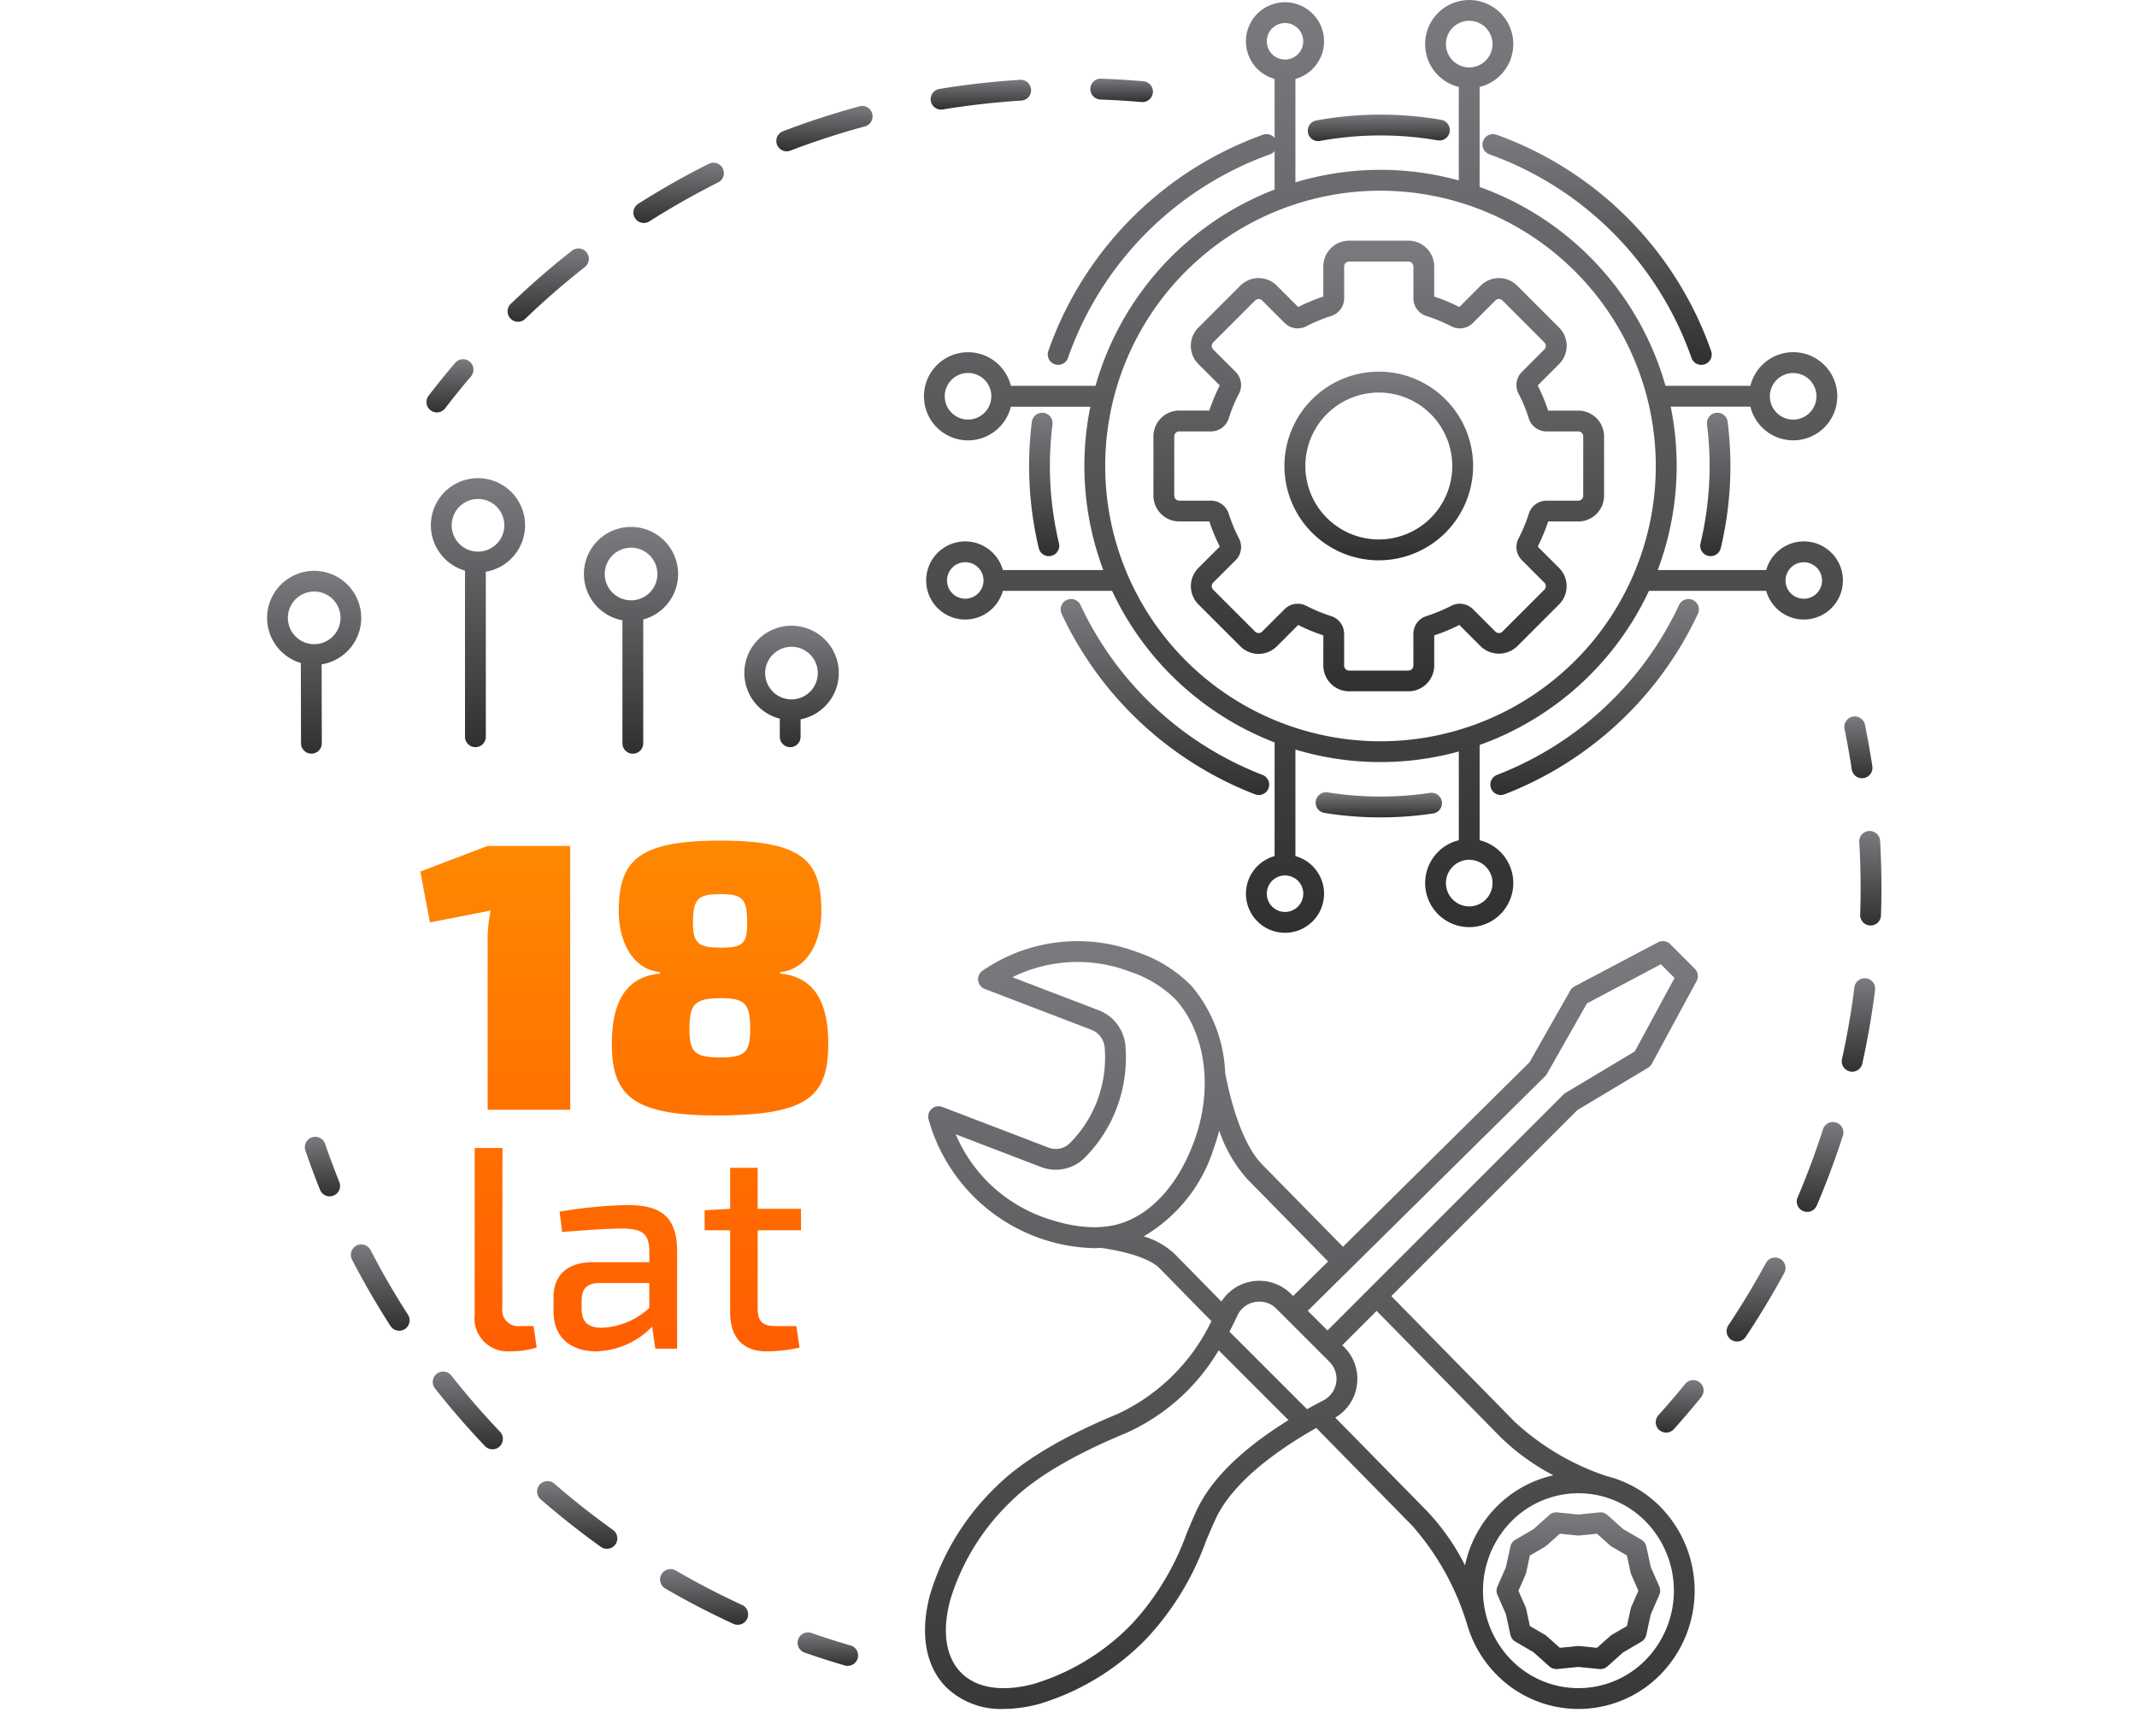 <svg xmlns="http://www.w3.org/2000/svg" xmlns:xlink="http://www.w3.org/1999/xlink" width="160" height="130" viewBox="0 0 160 130"><defs><linearGradient id="a" x1="0.5" x2="0.5" y2="1" gradientUnits="objectBoundingBox"><stop offset="0" stop-color="#7b7a7f"/><stop offset="1" stop-color="#303030"/></linearGradient><linearGradient id="ai" x1="0.5" x2="0.5" y2="1" gradientUnits="objectBoundingBox"><stop offset="0" stop-color="#f80"/><stop offset="1" stop-color="#ff5e00"/></linearGradient></defs><g transform="translate(-413 -216)"><rect width="160" height="130" transform="translate(413 216)" fill="none"/><g transform="translate(425.713 216)"><path d="M788.189,729.165a.779.779,0,0,0-1.1.115c-.641.792-1.313,1.579-2,2.339a.779.779,0,1,0,1.159,1.042c.7-.78,1.391-1.588,2.049-2.4a.779.779,0,0,0-.115-1.1" transform="translate(-673.636 -625.655)" fill="url(#a)"/><path d="M826.264,664.343a.779.779,0,0,0-1.056.314c-.862,1.591-1.808,3.162-2.813,4.668a.779.779,0,1,0,1.3.865c1.032-1.546,2-3.158,2.888-4.791a.779.779,0,0,0-.314-1.057" transform="translate(-705.705 -570.09)" fill="url(#a)"/><path d="M862.26,592.721a.78.78,0,0,0-.98.5c-.553,1.724-1.194,3.441-1.9,5.105a.779.779,0,1,0,1.433.612c.729-1.708,1.387-3.471,1.955-5.24a.779.779,0,0,0-.5-.98" transform="translate(-737.503 -508.669)" fill="url(#a)"/><path d="M893.906,439.669a.779.779,0,0,0-1.556.089c.065,1.137.1,2.294.1,3.439q0,1.01-.033,2.012a.779.779,0,0,0,.753.8h.026a.779.779,0,0,0,.778-.753c.023-.687.034-1.382.034-2.064,0-1.175-.034-2.362-.1-3.529" transform="translate(-765.856 -376.714)" fill="url(#a)"/><path d="M884.913,516.715a.782.782,0,0,0-.87.676c-.226,1.8-.538,3.6-.929,5.369a.78.78,0,0,0,.593.929.789.789,0,0,0,.169.018.779.779,0,0,0,.76-.611c.4-1.812.722-3.666.954-5.511a.779.779,0,0,0-.676-.87" transform="translate(-757.914 -443.464)" fill="url(#a)"/><path d="M885.027,382.384a.779.779,0,0,0,1.541-.232c-.157-1.039-.342-2.085-.552-3.109a.779.779,0,0,0-1.527.313c.2,1,.385,2.016.538,3.029" transform="translate(-759.097 -324.777)" fill="url(#a)"/><path d="M72.8,600.871a.779.779,0,0,0-1.475.5c.339.991.71,1.987,1.1,2.96a.779.779,0,1,0,1.446-.581c-.381-.948-.742-1.918-1.073-2.884" transform="translate(-61.178 -515.244)" fill="url(#a)"/><path d="M97.095,657.732a.779.779,0,0,0-1.384.716c.876,1.692,1.844,3.364,2.879,4.969a.779.779,0,1,0,1.31-.844c-1.008-1.564-1.951-3.192-2.8-4.841" transform="translate(-82.068 -564.135)" fill="url(#a)"/><path d="M199.683,785.975c-1.51-1.081-2.987-2.247-4.391-3.467a.779.779,0,1,0-1.022,1.177c1.441,1.252,2.957,2.449,4.506,3.558a.779.779,0,1,0,.907-1.267" transform="translate(-166.501 -671.421)" fill="url(#a)"/><path d="M140.288,724.77a.779.779,0,1,0-1.225.964c1.18,1.5,2.445,2.959,3.761,4.339A.779.779,0,0,0,143.952,729c-1.282-1.345-2.515-2.768-3.664-4.228" transform="translate(-119.207 -621.776)" fill="url(#a)"/><path d="M265.1,831.489c-1.687-.777-3.357-1.644-4.964-2.579a.779.779,0,1,0-.783,1.348c1.65.959,3.365,1.85,5.1,2.647a.779.779,0,1,0,.652-1.416" transform="translate(-222.256 -711.319)" fill="url(#a)"/><path d="M335.56,863.215c-.983-.286-1.969-.6-2.93-.938a.779.779,0,0,0-.514,1.471c.987.345,2,.669,3.008.963a.779.779,0,0,0,.436-1.5" transform="translate(-284.589 -740.01)" fill="url(#a)"/><path d="M486.981,43.128c1.021.037,2.055.1,3.072.189.023,0,.046,0,.069,0a.779.779,0,0,0,.067-1.556c-1.043-.092-2.1-.157-3.152-.194a.77.77,0,0,0-.807.751.779.779,0,0,0,.751.807" transform="translate(-417.305 -35.677)" fill="url(#a)"/><path d="M179.2,136.7a.777.777,0,0,0,.54-.217c1.417-1.362,2.92-2.667,4.466-3.881a.779.779,0,1,0-.962-1.226c-1.587,1.245-3.129,2.585-4.583,3.982a.779.779,0,0,0,.54,1.342" transform="translate(-153.13 -112.608)" fill="url(#a)"/><path d="M402.691,44.37a.776.776,0,0,0,.127-.01c1.935-.318,3.913-.542,5.879-.665a.779.779,0,1,0-.1-1.556c-2.017.127-4.047.356-6.034.683a.779.779,0,0,0,.125,1.548" transform="translate(-344.94 -36.164)" fill="url(#a)"/><path d="M321.138,59.247a.774.774,0,0,0,.278-.051,58.914,58.914,0,0,1,5.627-1.827.779.779,0,0,0-.406-1.5,60.5,60.5,0,0,0-5.776,1.876.779.779,0,0,0,.278,1.508" transform="translate(-274.946 -47.921)" fill="url(#a)"/><path d="M245.647,90.46a.775.775,0,0,0,.417-.121c1.66-1.054,3.392-2.035,5.147-2.917a.779.779,0,0,0-.7-1.393c-1.8.9-3.579,1.912-5.283,2.993a.779.779,0,0,0,.418,1.437" transform="translate(-210.156 -73.764)" fill="url(#a)"/><path d="M135.872,193.565a.779.779,0,0,0,1.093-.144c.622-.811,1.273-1.615,1.934-2.392a.779.779,0,1,0-1.186-1.011c-.679.8-1.347,1.622-1.985,2.454a.779.779,0,0,0,.144,1.093" transform="translate(-116.35 -162.847)" fill="url(#a)"/><path d="M449.894,537.129l-.006,0a18.962,18.962,0,0,1-6.826-4.043l-9.244-9.417,13.925-13.925,5.295-3.171a.78.78,0,0,0,.285-.3l3.353-6.195a.779.779,0,0,0-.134-.922l-1.841-1.841a.777.777,0,0,0-.915-.138l-6.248,3.3a.777.777,0,0,0-.314.3l-3.062,5.389L430.2,519.975l-6.054-6.167c-1.631-1.662-2.464-5.267-2.752-6.781,0-.016-.01-.031-.013-.047a10.742,10.742,0,0,0-2.509-6.523,10.164,10.164,0,0,0-4.071-2.54A12.533,12.533,0,0,0,403.22,499.3a.779.779,0,0,0,.162,1.37l7.985,3.059a1.579,1.579,0,0,1,.995,1.361,9.2,9.2,0,0,1-.528,3.855,8.972,8.972,0,0,1-2.08,3.268,1.489,1.489,0,0,1-1.6.337l-7.952-3.047a.779.779,0,0,0-1.031.93,13.2,13.2,0,0,0,12.394,9.645c.168,0,.332-.012.5-.021,2.142.3,3.745.859,4.4,1.528l3.883,3.955a14.607,14.607,0,0,1-7.029,6.955c-4.125,1.707-7.187,3.542-9.1,5.456a18.65,18.65,0,0,0-4.939,8.079c-.774,2.909-.336,5.375,1.233,6.945a5.862,5.862,0,0,0,4.277,1.605,10.4,10.4,0,0,0,2.666-.374,18.653,18.653,0,0,0,8.078-4.939A21.174,21.174,0,0,0,419.947,542c.246-.581.482-1.141.727-1.667,1.339-2.873,4.891-5.3,7.525-6.793l7.19,7.324a19.848,19.848,0,0,1,4.03,7.148c0,.014.014.025.019.038a8.822,8.822,0,0,0,2.229,3.932,8.6,8.6,0,0,0,12.322,0,8.973,8.973,0,0,0,0-12.511,8.6,8.6,0,0,0-4.095-2.338m-2.066,15.889a7.029,7.029,0,0,1-5.049-2.132,7.408,7.408,0,0,1,0-10.327,7.045,7.045,0,0,1,10.1,0,7.408,7.408,0,0,1,0,10.327,7.029,7.029,0,0,1-5.049,2.132m-29.317-11.629a19.914,19.914,0,0,1-4.077,6.775,17.088,17.088,0,0,1-7.378,4.535c-2.348.626-4.28.332-5.439-.827s-1.454-3.092-.829-5.441a17.081,17.081,0,0,1,4.535-7.378c1.768-1.767,4.659-3.489,8.593-5.117a15.313,15.313,0,0,0,6.973-6.215l5.23,5.23c-2.771,1.716-5.594,4-6.859,6.72-.252.542-.5,1.119-.749,1.718M407.6,514.005a3.074,3.074,0,0,0,3.249-.683,10.543,10.543,0,0,0,2.447-3.837,10.764,10.764,0,0,0,.62-4.513,3.144,3.144,0,0,0-1.991-2.7l-6.475-2.48a10.959,10.959,0,0,1,8.788-.42,8.751,8.751,0,0,1,3.459,2.115c2.256,2.56,2.787,6.723,1.352,10.608-1.124,3.044-2.964,5.184-5.182,6.025-2.15.814-4.646.2-6.362-.455a11.271,11.271,0,0,1-6.3-6.111Zm12.912-1.369c.166-.451.3-.906.422-1.361a10.419,10.419,0,0,0,2.095,3.626l6.058,6.171-2.619,2.589-.155-.154a3.366,3.366,0,0,0-5.217.569l-3.517-3.582a5.847,5.847,0,0,0-2.3-1.3,11.688,11.688,0,0,0,5.235-6.554m24.822-5.434a.789.789,0,0,0,.13-.169l3-5.285L454,498.823l1.024,1.024-2.975,5.5-5.194,3.111a.775.775,0,0,0-.15.117l-17.666,17.666-1.474-1.474Zm-17.827,24.931-5.809-5.809c.215-.407.41-.8.586-1.187a1.792,1.792,0,0,1,1.329-1.03,1.865,1.865,0,0,1,.329-.029,1.782,1.782,0,0,1,1.269.53l2,2,1.28,1.281h0l.692.692a1.811,1.811,0,0,1-.444,2.887c-.4.206-.813.429-1.234.665m3.726-1.751a3.339,3.339,0,0,0-.946-2.9l-.141-.141,2.571-2.571,9.234,9.407a16.85,16.85,0,0,0,4,2.906,8.6,8.6,0,0,0-4.283,2.386,8.834,8.834,0,0,0-2.331,4.355,17.055,17.055,0,0,0-2.836-4.054l-6.882-7.01a3.322,3.322,0,0,0,1.615-2.375" transform="translate(-342.362 -426.622)" fill="url(#a)"/><path d="M713,804.4l-.637-1.447-.336-1.545a.778.778,0,0,0-.369-.508l-1.366-.8-1.18-1.053a.777.777,0,0,0-.6-.194l-1.573.158-1.573-.158a.773.773,0,0,0-.6.194l-1.18,1.053-1.366.8a.778.778,0,0,0-.369.508l-.336,1.545-.636,1.447a.779.779,0,0,0,0,.628l.636,1.447.336,1.545a.778.778,0,0,0,.369.508l1.366.8,1.18,1.053a.779.779,0,0,0,.519.2c.026,0,.052,0,.078,0l1.573-.158,1.573.158a.785.785,0,0,0,.6-.194l1.18-1.053,1.366-.8a.778.778,0,0,0,.369-.508l.336-1.545.637-1.447a.78.78,0,0,0,0-.628m-2.095,1.519a.769.769,0,0,0-.048.148l-.279,1.287-1.137.664a.763.763,0,0,0-.126.092l-.982.876-1.31-.132a.81.81,0,0,0-.156,0l-1.311.132-.982-.876a.769.769,0,0,0-.126-.092l-1.137-.664-.279-1.287a.76.76,0,0,0-.048-.148l-.53-1.205.53-1.205a.762.762,0,0,0,.048-.148l.279-1.287,1.137-.663a.789.789,0,0,0,.126-.092l.982-.876,1.311.132a.791.791,0,0,0,.156,0l1.31-.132.982.876a.782.782,0,0,0,.126.092l1.137.663.279,1.287a.77.77,0,0,0,.048.148l.53,1.205Z" transform="translate(-601.477 -685.611)" fill="url(#a)"/><path d="M401.619,32.973a3.306,3.306,0,0,0,3.206-2.523h5.953a22.178,22.178,0,0,0,.969,12.233h-7.521a2.924,2.924,0,1,0,0,1.559h8.179A22.291,22.291,0,0,0,424.572,55.59V64.1a2.924,2.924,0,1,0,1.559,0V56.124a22.1,22.1,0,0,0,12.233.144v6.645a3.3,3.3,0,1,0,1.559,0V55.78A22.287,22.287,0,0,0,452.6,44.241h8.78a2.924,2.924,0,1,0,0-1.559h-8.122a22.177,22.177,0,0,0,.97-12.233h5.967a3.3,3.3,0,1,0,0-1.559H453.84A22.262,22.262,0,0,0,439.922,14V6.509a3.3,3.3,0,1,0-1.559,0v7a22.1,22.1,0,0,0-12.233.144V5.91a2.924,2.924,0,1,0-1.559,0v4.416a.777.777,0,0,0-.86-.242,26.536,26.536,0,0,0-16.081,16.2.779.779,0,1,0,1.473.51,24.963,24.963,0,0,1,15.129-15.24.773.773,0,0,0,.34-.242v2.879a22.264,22.264,0,0,0-13.41,14.7h-6.337a3.3,3.3,0,1,0-3.206,4.082m0-5.047a1.744,1.744,0,1,1-1.744,1.744,1.746,1.746,0,0,1,1.744-1.744m51.494,6.965A20.612,20.612,0,1,1,432.5,14.279a20.635,20.635,0,0,1,20.612,20.612m-51.7,9.936a1.366,1.366,0,1,1,1.366-1.366,1.367,1.367,0,0,1-1.366,1.366m23.941,23.454a1.366,1.366,0,1,1,1.366-1.366,1.367,1.367,0,0,1-1.366,1.366m13.792-.416a1.744,1.744,0,1,1,1.744-1.744,1.746,1.746,0,0,1-1.744,1.744M464.192,42.1a1.366,1.366,0,1,1-1.365,1.365,1.367,1.367,0,0,1,1.365-1.365m-.795-14.17a1.744,1.744,0,1,1-1.744,1.744,1.746,1.746,0,0,1,1.744-1.744M439.143,1.559A1.744,1.744,0,1,1,437.4,3.3a1.746,1.746,0,0,1,1.744-1.744m-13.792.17a1.366,1.366,0,1,1-1.366,1.365,1.367,1.367,0,0,1,1.366-1.365" transform="translate(-341.854)" fill="url(#a)"/><path d="M601.067,61.891a.778.778,0,0,0,.908.625,25.123,25.123,0,0,1,8.8-.045.779.779,0,1,0,.267-1.536,26.715,26.715,0,0,0-9.348.048.779.779,0,0,0-.625.908" transform="translate(-515.853 -51.964)" fill="url(#a)"/><path d="M454.943,218.033a.783.783,0,0,0-.87.676,26.58,26.58,0,0,0,.517,9.454.78.78,0,0,0,.757.6.793.793,0,0,0,.182-.022.78.78,0,0,0,.576-.94,25.018,25.018,0,0,1-.487-8.9.779.779,0,0,0-.676-.87" transform="translate(-389.53 -187.121)" fill="url(#a)"/><path d="M486.092,330.587a.779.779,0,0,0-.449-1.006,24.993,24.993,0,0,1-13.626-12.716.779.779,0,0,0-1.414.657,26.562,26.562,0,0,0,14.483,13.515.778.778,0,0,0,1.006-.449" transform="translate(-403.831 -271.561)" fill="url(#a)"/><path d="M693.4,71.344a.78.78,0,0,0,.474.995,24.963,24.963,0,0,1,15.129,15.24.779.779,0,1,0,1.473-.509A26.536,26.536,0,0,0,694.4,70.87a.779.779,0,0,0-.995.474" transform="translate(-595.073 -60.785)" fill="url(#a)"/><path d="M808.95,228.74a.791.791,0,0,0,.182.022.78.78,0,0,0,.757-.6,26.573,26.573,0,0,0,.517-9.454.779.779,0,1,0-1.547.194,25.01,25.01,0,0,1-.487,8.9.78.78,0,0,0,.576.94" transform="translate(-693.766 -187.121)" fill="url(#a)"/><path d="M711.618,316.865a24.993,24.993,0,0,1-13.625,12.716.779.779,0,1,0,.557,1.456,26.564,26.564,0,0,0,14.482-13.515.779.779,0,0,0-1.414-.657" transform="translate(-598.62 -271.561)" fill="url(#a)"/><path d="M614.7,419.172a.78.78,0,0,0-.887-.655,25.183,25.183,0,0,1-7.656-.037.779.779,0,1,0-.247,1.539,26.6,26.6,0,0,0,8.134.04.78.78,0,0,0,.655-.887" transform="translate(-519.46 -359.15)" fill="url(#a)"/><path d="M548.312,137.963l1.6-1.6a1.933,1.933,0,0,0,0-2.731l-3.139-3.139a1.934,1.934,0,0,0-2.731,0l-1.6,1.6a13.249,13.249,0,0,0-1.883-.78v-2.256a1.933,1.933,0,0,0-1.931-1.931h-4.439a1.934,1.934,0,0,0-1.932,1.931v2.256a13.285,13.285,0,0,0-1.882.78l-1.6-1.6a1.934,1.934,0,0,0-2.732,0l-3.139,3.139a1.931,1.931,0,0,0,0,2.732l1.6,1.6a13.281,13.281,0,0,0-.78,1.882H521.47a1.934,1.934,0,0,0-1.932,1.931v4.439a1.934,1.934,0,0,0,1.932,1.932h2.256a13.3,13.3,0,0,0,.78,1.882l-1.6,1.6a1.933,1.933,0,0,0,0,2.731l3.139,3.139a1.933,1.933,0,0,0,2.732,0l1.6-1.6a13.278,13.278,0,0,0,1.882.78v2.256a1.934,1.934,0,0,0,1.932,1.931h4.439a1.933,1.933,0,0,0,1.931-1.931V156.68a13.3,13.3,0,0,0,1.883-.78l1.595,1.6a1.978,1.978,0,0,0,2.732,0l3.139-3.139a1.934,1.934,0,0,0,0-2.731l-1.6-1.595a13.36,13.36,0,0,0,.78-1.883h2.256a1.934,1.934,0,0,0,1.931-1.932v-4.439a1.934,1.934,0,0,0-1.931-1.931h-2.256a13.346,13.346,0,0,0-.78-1.883m-.671,2.462a1.393,1.393,0,0,0,1.328.98h2.378a.373.373,0,0,1,.373.373v4.439a.373.373,0,0,1-.373.373H548.97a1.393,1.393,0,0,0-1.328.98,11.747,11.747,0,0,1-.764,1.843,1.393,1.393,0,0,0,.246,1.633l1.682,1.682a.374.374,0,0,1,0,.527l-3.139,3.139a.372.372,0,0,1-.527,0l-1.682-1.682a1.392,1.392,0,0,0-1.633-.246,11.71,11.71,0,0,1-1.844.764,1.394,1.394,0,0,0-.98,1.328v2.379a.373.373,0,0,1-.373.373h-4.439a.373.373,0,0,1-.373-.373v-2.379a1.393,1.393,0,0,0-.98-1.328,11.706,11.706,0,0,1-1.843-.764,1.416,1.416,0,0,0-.653-.16,1.383,1.383,0,0,0-.98.406l-1.682,1.682a.374.374,0,0,1-.527,0l-3.139-3.139a.373.373,0,0,1,0-.527l1.682-1.682a1.392,1.392,0,0,0,.246-1.633,11.7,11.7,0,0,1-.764-1.844,1.393,1.393,0,0,0-1.328-.98H521.47a.373.373,0,0,1-.373-.373v-4.439a.373.373,0,0,1,.373-.373h2.378a1.394,1.394,0,0,0,1.328-.98,11.738,11.738,0,0,1,.764-1.843,1.392,1.392,0,0,0-.246-1.633l-1.682-1.682a.372.372,0,0,1,0-.527l3.139-3.139a.373.373,0,0,1,.527,0l1.682,1.682a1.392,1.392,0,0,0,1.633.246,11.773,11.773,0,0,1,1.843-.764,1.392,1.392,0,0,0,.981-1.328v-2.379a.373.373,0,0,1,.373-.373h4.439a.373.373,0,0,1,.373.373v2.379a1.392,1.392,0,0,0,.98,1.328,11.708,11.708,0,0,1,1.844.764,1.393,1.393,0,0,0,1.633-.246l1.682-1.682a.373.373,0,0,1,.527,0l3.139,3.139a.373.373,0,0,1,0,.527l-1.682,1.682a1.392,1.392,0,0,0-.246,1.633,11.752,11.752,0,0,1,.764,1.844" transform="translate(-445.892 -109.106)" fill="url(#a)"/><path d="M588.731,203.38a7.063,7.063,0,1,0,7.062-7.063,7.071,7.071,0,0,0-7.062,7.063m12.567,0a5.5,5.5,0,1,1-5.5-5.5,5.51,5.51,0,0,1,5.5,5.5" transform="translate(-505.277 -168.489)" fill="url(#a)"/><path d="M53.928,308.4l.012,6.009a.779.779,0,0,0,.779.778h0a.779.779,0,0,0,.778-.781l-.012-5.907a3.523,3.523,0,1,0-1.559-.1m1-5.352a1.971,1.971,0,1,1-1.97,1.97,1.973,1.973,0,0,1,1.97-1.97" transform="translate(-44.116 -258.756)" fill="url(#a)"/><path d="M137.887,256.1a3.533,3.533,0,0,0,2.556,3.39V271.93a.779.779,0,1,0,1.559,0V259.573a3.527,3.527,0,1,0-4.115-3.476m3.529-1.971a1.971,1.971,0,1,1-1.97,1.971,1.973,1.973,0,0,1,1.97-1.971" transform="translate(-118.341 -216.765)" fill="url(#a)"/><path d="M221.624,285.291V294.5a.779.779,0,1,0,1.559,0V285.23a3.526,3.526,0,1,0-1.559.062m.647-5.438a1.971,1.971,0,1,1-1.97,1.971,1.973,1.973,0,0,1,1.97-1.971" transform="translate(-187.735 -238.846)" fill="url(#a)"/><path d="M306.14,337.586l0,1.349a.779.779,0,0,0,.777.782h0a.779.779,0,0,0,.779-.777l0-1.308a3.536,3.536,0,1,0-1.559-.047m.877-5.385a1.97,1.97,0,1,1-1.97,1.97,1.973,1.973,0,0,1,1.97-1.97" transform="translate(-260.468 -283.773)" fill="url(#a)"/><path d="M-1.992,3.254V-16.5H-8.174l-5.038,1.918.716,3.807,4.551-.887a10.964,10.964,0,0,0-.229,2.547V3.254ZM9.228-16.9c-6.268,0-7.585,1.6-7.585,5.324,0,2,.887,4.293,3.091,4.522v.114c-2.948.258-3.606,2.748-3.606,5.267,0,3.95,1.66,5.381,8.1,5.352,6.526-.057,8.1-1.4,8.1-5.352,0-2.519-.658-5.009-3.606-5.267V-7.05c2.2-.229,3.091-2.519,3.091-4.522C16.813-15.293,15.554-16.9,9.228-16.9Zm.029,4.007c1.631,0,2,.315,2,2.147,0,1.546-.315,1.86-1.946,1.86C7.625-8.882,7.2-9.2,7.2-10.742,7.2-12.574,7.6-12.889,9.257-12.889ZM9.285-5.1c1.8,0,2.2.4,2.2,2.29,0,1.775-.4,2.147-2.233,2.147-1.889,0-2.318-.372-2.318-2.147C6.938-4.646,7.339-5.1,9.285-5.1ZM-7.062,6.116H-9.144V18.589A2.468,2.468,0,0,0-6.5,21.336a6.6,6.6,0,0,0,2-.279l-.236-1.61h-.966a1.2,1.2,0,0,1-1.374-1.331ZM2.3,10.388a34.291,34.291,0,0,0-5.088.494l.193,1.524c1.631-.129,3.413-.258,4.444-.258,1.61,0,2.061.408,2.082,1.7v.816H-.278c-1.889,0-2.962.945-2.962,2.619v1.095c0,1.911,1.288,2.962,3.2,2.962A6.03,6.03,0,0,0,4.144,19.49l.236,1.653H6.012v-7.3C6.012,11.2,4.724,10.388,2.3,10.388Zm-3.435,7.17c0-.794.279-1.288,1.245-1.331H3.929v1.868A5.6,5.6,0,0,1,.387,19.576c-1.052,0-1.524-.429-1.524-1.46Zm13.181-5.281h3.241v-1.61H12.044V7.6H9.983v3.07l-1.911.107v1.5H9.983V18.4c0,1.889.945,2.941,2.726,2.941a11.6,11.6,0,0,0,2.469-.279l-.236-1.61H13.418c-1.009,0-1.374-.343-1.374-1.331Z" transform="translate(31.971 79.841)" fill="url(#ai)"/></g></g></svg>